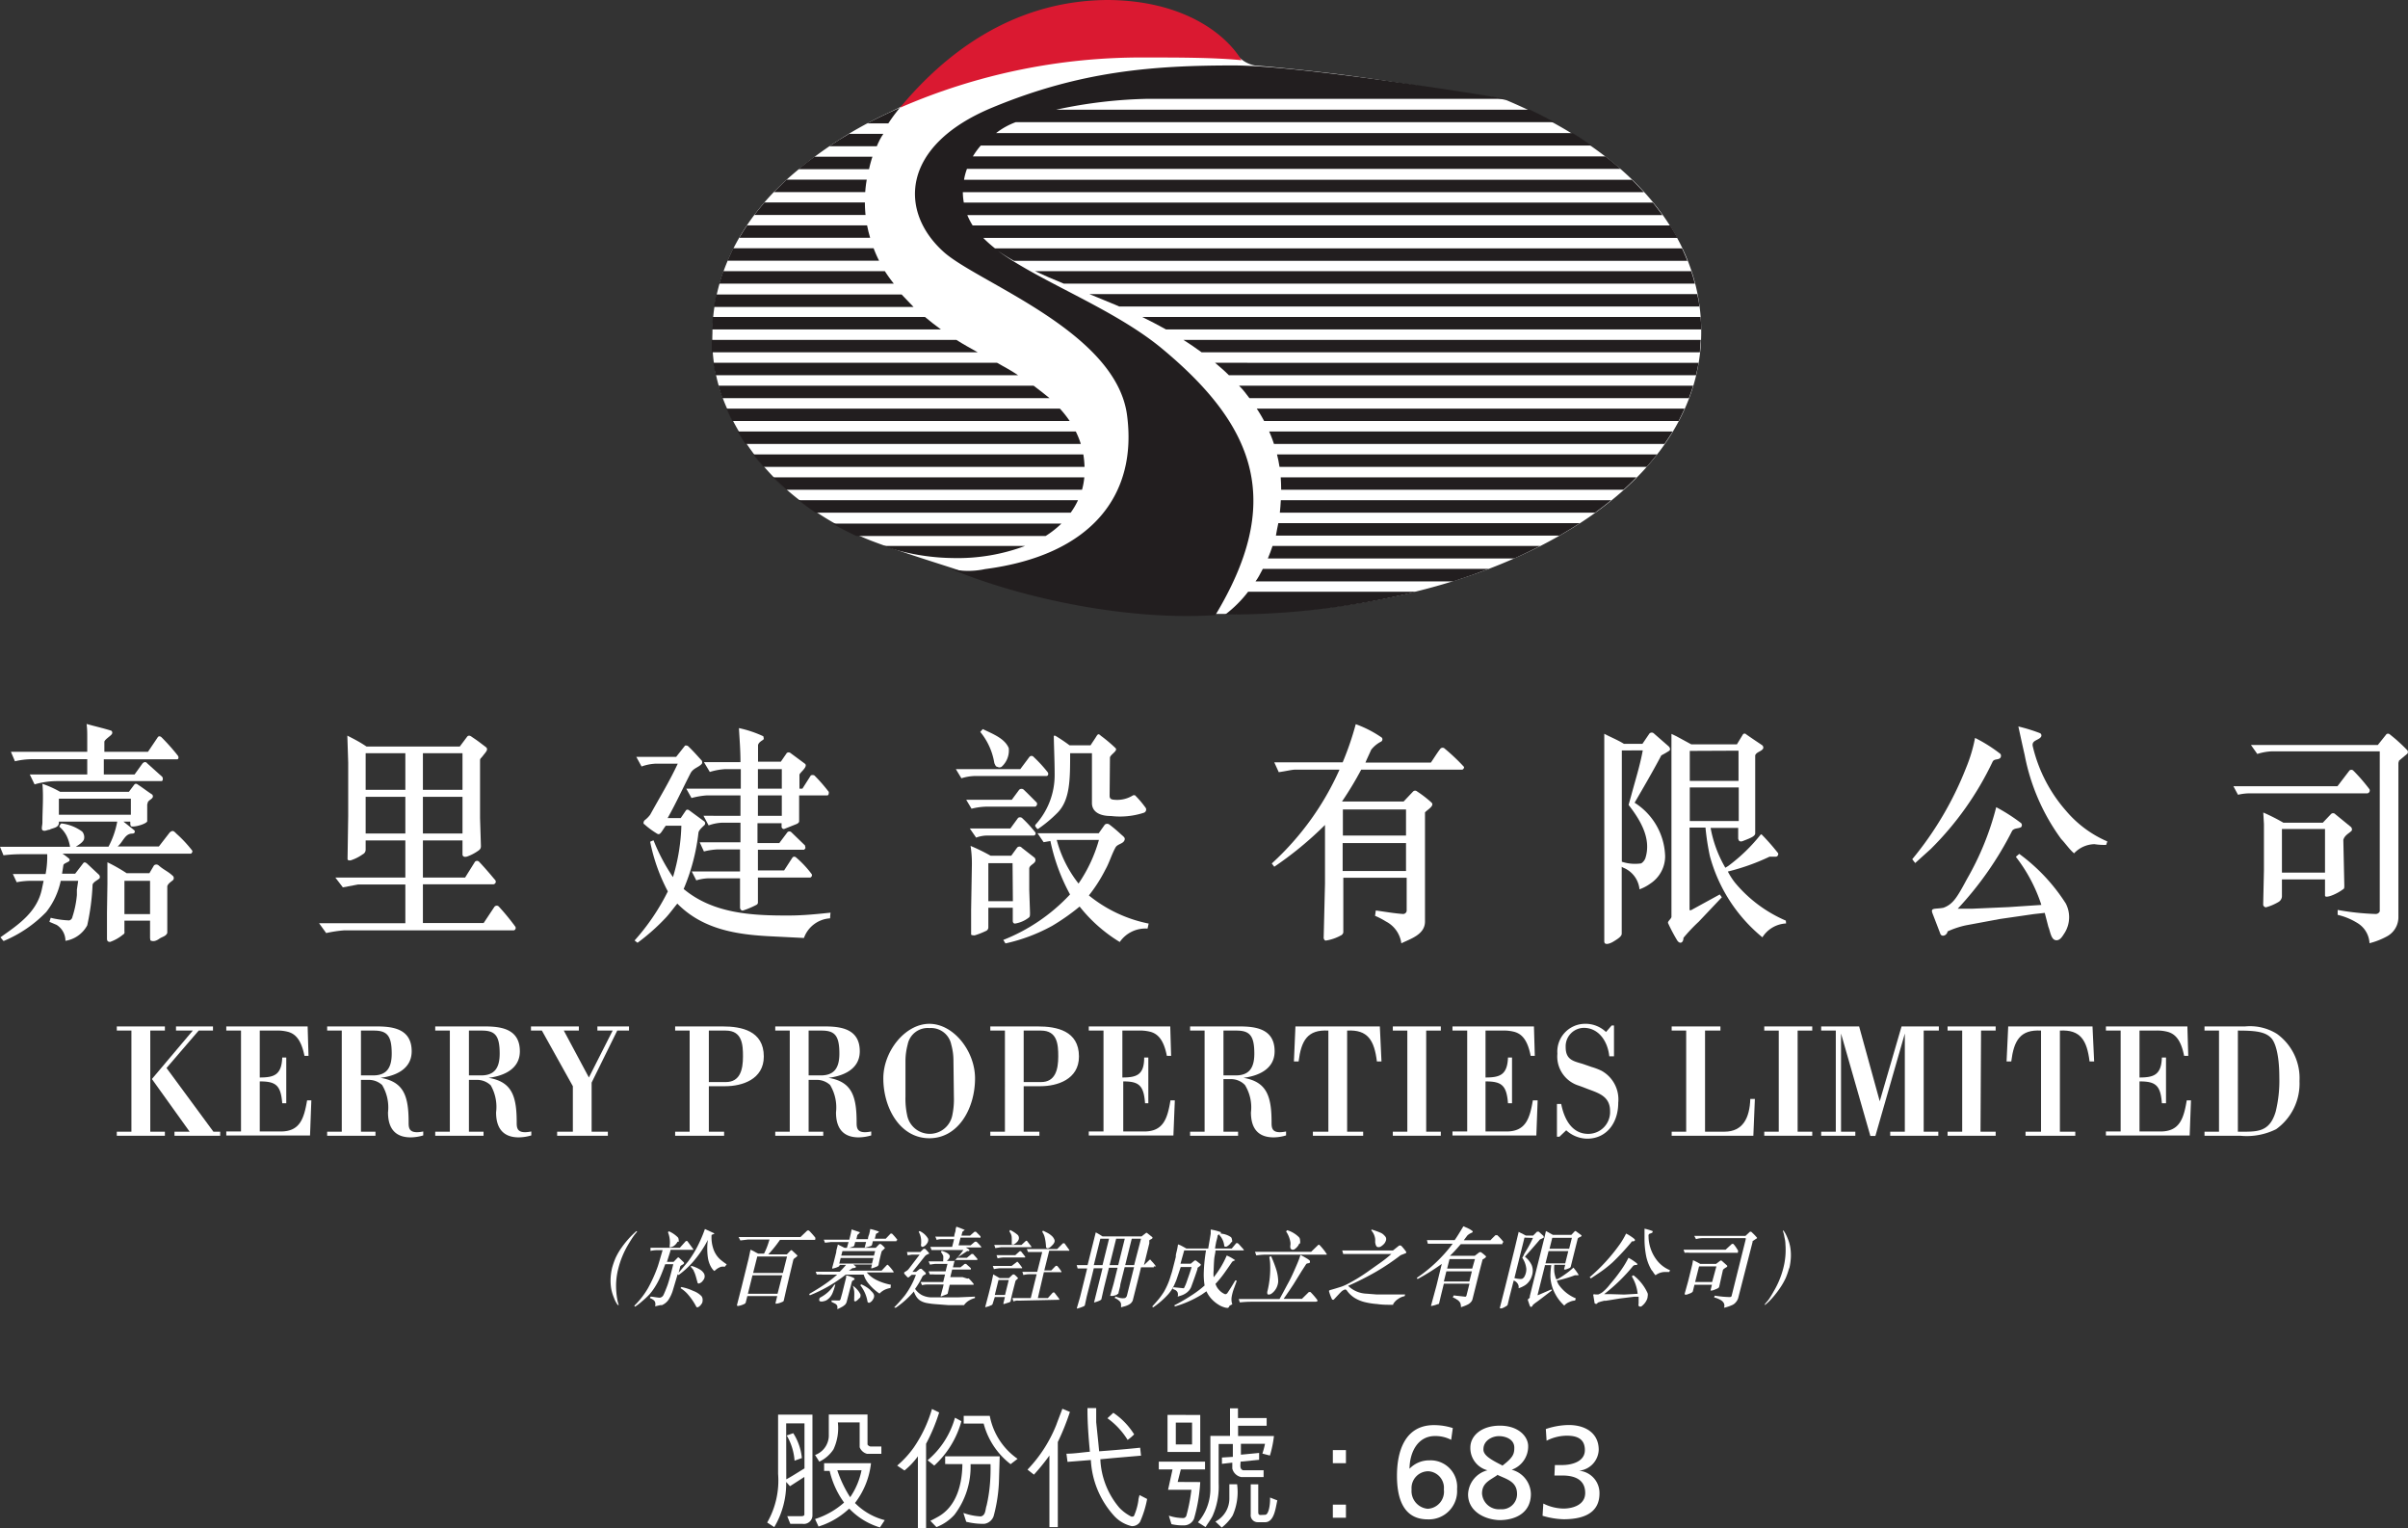 <svg xmlns="http://www.w3.org/2000/svg" viewBox="0 0 220.81 140.1"><rect x="0" y="0" width="220.81" height="140.1" fill="#333333" stroke="none"/><defs><style>.cls-1{fill:#fff;}.cls-2{fill:#da1931;}.cls-3{fill:#221e1f;}</style></defs><g id="圖層_2" data-name="圖層 2"><g id="Layer_1" data-name="Layer 1"><path class="cls-1" d="M13.78,103.75h1.34v.37H10.71v-.37h1.34V94.48H10.71V94.1h4.41v.38H13.78Zm2.22.37v-.37h1.39l-3.46-4.83,3.75-4.44H16.14V94.1h3.39v.38H18.22l-2.95,3.43,4.3,5.84h.62v.37Z"/><path class="cls-1" d="M23.82,94.48v4.3c1.3,0,2-.22,2.06-1.83h.37v4.19h-.37c-.13-1.67-.6-2-2.06-2v4.59h1.92c1.76,0,2.13-1.16,2.42-2.85h.39l-.12,3.22H20.75v-.37H22.1V94.48H20.75V94.1h7.46l.08,2.7h-.37c-.29-1.44-.8-2-1.49-2.2a3.86,3.86,0,0,0-1.17-.12Z"/><path class="cls-1" d="M33.1,103.75h1.33v.37H30v-.37h1.34V94.48H30V94.1h4.53c1.47,0,3.22.2,3.22,2.28,0,1.7-1.6,2.28-2.86,2.43v0c2.11.36,2.58,1.62,2.58,4.07,0,.52,0,1.12,1.34.85v.36a4.12,4.12,0,0,1-1.15.18c-1.36,0-2.08-.76-2.08-2.29a4,4,0,0,0-.54-2.51A1.8,1.8,0,0,0,33.84,99H33.1Zm0-5.16h1.11c1.21,0,1.71-.65,1.71-2,0-1.68-.45-2.11-1.65-2.11H33.1Z"/><path class="cls-1" d="M43,103.75h1.34v.37H39.91v-.37h1.34V94.48H39.91V94.1h4.53c1.47,0,3.23.2,3.23,2.28,0,1.7-1.61,2.28-2.87,2.43v0c2.11.36,2.58,1.62,2.58,4.07,0,.52,0,1.12,1.34.85v.36a4.12,4.12,0,0,1-1.15.18c-1.36,0-2.08-.76-2.08-2.29A4,4,0,0,0,45,99.5,1.8,1.8,0,0,0,43.72,99H43Zm0-5.16h1.11c1.21,0,1.71-.65,1.71-2,0-1.68-.44-2.11-1.64-2.11H43Z"/><path class="cls-1" d="M51.09,104.12v-.37h1.44V99.58l-2.84-5.1h-1V94.1h4.39v.38H51.7L54,98.78l2.18-4.3H54.78V94.1h2.9v.38H56.6l-2.35,4.77v4.5h1.49v.37Z"/><path class="cls-1" d="M61.91,94.1h4.36c1.71,0,3.77.39,3.77,2.76,0,2.1-2,2.72-3.53,2.72H65v4.17H66.4v.37H61.91v-.37h1.33V94.48H61.91Zm4.64,5.1c1.31,0,1.58-1.12,1.58-2.35,0-1.08-.07-2.37-1.58-2.37H65V99.2Z"/><path class="cls-1" d="M74.15,103.75h1.34v.37h-4.4v-.37h1.33V94.48H71.09V94.1h4.52c1.47,0,3.23.2,3.23,2.28,0,1.7-1.61,2.28-2.87,2.43v0c2.11.36,2.58,1.62,2.58,4.07,0,.52,0,1.12,1.34.85v.36a4.12,4.12,0,0,1-1.15.18c-1.36,0-2.08-.76-2.08-2.29a4,4,0,0,0-.54-2.51A1.78,1.78,0,0,0,74.89,99h-.74Zm0-5.16h1.11c1.21,0,1.71-.65,1.71-2,0-1.68-.44-2.11-1.64-2.11H74.15Z"/><path class="cls-1" d="M81,98.86c0-2.48,2-5,4.22-5s4.19,2.5,4.19,5c0,2.74-1.52,5.49-4.19,5.49S81,101.6,81,98.86Zm6.43-1.59a5.44,5.44,0,0,0-.2-1.5,1.89,1.89,0,0,0-2-1.52,1.87,1.87,0,0,0-2,1.52,5.85,5.85,0,0,0-.2,1.5v3.27a7.1,7.1,0,0,0,.15,1.68,2.11,2.11,0,0,0,4.15,0,7.11,7.11,0,0,0,.14-1.68Z"/><path class="cls-1" d="M90.81,94.1h4.36c1.72,0,3.77.39,3.77,2.76,0,2.1-2,2.72-3.53,2.72H93.87v4.17h1.44v.37h-4.5v-.37h1.34V94.48H90.81Zm4.65,5.1c1.3,0,1.58-1.12,1.58-2.35,0-1.08-.07-2.37-1.58-2.37H93.87V99.2Z"/><path class="cls-1" d="M102.92,94.48v4.3c1.29,0,2-.22,2-1.83h.38v4.19H105c-.12-1.67-.59-2-2-2v4.59h1.92c1.75,0,2.13-1.16,2.41-2.85h.4l-.13,3.22H99.84v-.37h1.35V94.48H99.84V94.1h7.47l.08,2.7H107c-.28-1.44-.8-2-1.48-2.2a3.9,3.9,0,0,0-1.18-.12Z"/><path class="cls-1" d="M112.19,103.75h1.34v.37h-4.4v-.37h1.33V94.48h-1.33V94.1h4.52c1.47,0,3.23.2,3.23,2.28,0,1.7-1.61,2.28-2.86,2.43v0c2.1.36,2.58,1.62,2.58,4.07,0,.52,0,1.12,1.33.85v.36a4,4,0,0,1-1.14.18c-1.37,0-2.08-.76-2.08-2.29a3.9,3.9,0,0,0-.55-2.51,1.78,1.78,0,0,0-1.22-.54h-.75Zm0-5.16h1.11c1.22,0,1.72-.65,1.72-2,0-1.68-.45-2.11-1.65-2.11h-1.18Z"/><path class="cls-1" d="M120.39,104.12v-.37h1.42V94.48c-1.91-.11-2.49.91-2.73,2.83h-.43l.14-3.21h7.74l.15,3.21h-.42c-.24-1.92-.82-2.94-2.73-2.83v9.27H125v.37Z"/><path class="cls-1" d="M130.78,103.75h1.34v.37h-4.4v-.37h1.33V94.48h-1.33V94.1h4.4v.38h-1.34Z"/><path class="cls-1" d="M136.22,94.48v4.3c1.3,0,2-.22,2.06-1.83h.37v4.19h-.37c-.13-1.67-.6-2-2.06-2v4.59h1.92c1.76,0,2.13-1.16,2.42-2.85H141l-.12,3.22h-7.69v-.37h1.35V94.48h-1.35V94.1h7.47l.08,2.7h-.38c-.28-1.44-.79-2-1.48-2.2a3.9,3.9,0,0,0-1.18-.12Z"/><path class="cls-1" d="M143,104.21h-.23v-3h.39c.28,1.42,1,2.74,2.48,2.74a2,2,0,0,0,2-2.1c0-1.39-1.13-1.66-2.14-2.05q-.4-.16-.81-.3a2.79,2.79,0,0,1-1.88-2.9,2.55,2.55,0,0,1,2.46-2.74,2.73,2.73,0,0,1,2,.75l.52-.6H148v2.83h-.43c-.15-1.42-1-2.61-2.34-2.61A1.69,1.69,0,0,0,143.57,96c0,1.16.71,1.28,1.55,1.53l.84.29a5.77,5.77,0,0,1,.89.34,3,3,0,0,1,1.54,2.94c0,1.89-1.11,3.29-2.85,3.29a2.9,2.9,0,0,1-1.92-.77Z"/><path class="cls-1" d="M153.29,104.12v-.37h1.33V94.48h-1.33V94.1h4.47v.38h-1.41v9.27h1.77c1.72,0,2.32-1.28,2.38-3h.42l-.14,3.37Z"/><path class="cls-1" d="M164.84,103.75h1.34v.37h-4.4v-.37h1.33V94.48h-1.33V94.1h4.4v.38h-1.34Z"/><path class="cls-1" d="M176.4,103.75h1.34v.37h-4.41v-.37h1.34v-9h0l-2.7,9.39h-.46l-2.69-9.39h0v9h1.31v.37H167v-.37h1.34V94.48H167V94.1h3.48l1.89,6.86,2-6.86h3.42v.38H176.4Z"/><path class="cls-1" d="M181.61,103.75H183v.37h-4.41v-.37h1.34V94.48h-1.34V94.1H183v.38h-1.34Z"/><path class="cls-1" d="M185.74,104.12v-.37h1.42V94.48c-1.91-.11-2.49.91-2.73,2.83H184l.15-3.21h7.73l.15,3.21h-.42c-.24-1.92-.82-2.94-2.72-2.83v9.27h1.41v.37Z"/><path class="cls-1" d="M196.19,94.48v4.3c1.29,0,2-.22,2.05-1.83h.38v4.19h-.38c-.12-1.67-.59-2-2.05-2v4.59h1.92c1.75,0,2.13-1.16,2.41-2.85h.39l-.12,3.22h-7.68v-.37h1.35V94.48h-1.35V94.1h7.47l.08,2.7h-.38c-.28-1.44-.8-2-1.49-2.2a3.79,3.79,0,0,0-1.17-.12Z"/><path class="cls-1" d="M202.15,94.1h3.72a4.67,4.67,0,0,1,2.92.68,5,5,0,0,1,2.07,4.33,5.14,5.14,0,0,1-2.14,4.41,6.05,6.05,0,0,1-3.31.6h-3.26v-.37h1.33V94.48h-1.33Zm3.06,9.65c1.71,0,2.89.12,3.47-1.85a11.89,11.89,0,0,0,.33-3.16c0-1.92-.33-3.14-.74-3.57-.55-.6-1.51-.69-3.06-.69Z"/><path class="cls-1" d="M6.35,78.73a.18.18,0,0,1,0,.21c-.18.15-.53.22-.54.39l-.12.77h1.2l.77-1c.12-.09.23,0,.31.06l1.07,1a.3.3,0,0,1,.09.36c-.21.2-.5.28-.64.56A21.15,21.15,0,0,1,8,84.83a2.75,2.75,0,0,1-2,1.42,1.72,1.72,0,0,0-.81-1.46l-.66-.28.12-.37a8.39,8.39,0,0,0,1.7.24.4.4,0,0,0,.29-.32,9.11,9.11,0,0,0,.41-2l0-.5.12-.81H5.57a6.89,6.89,0,0,1-1.33,2.86A11.62,11.62,0,0,1,.33,86.27c-.1-.1-.21-.25-.29-.34,1.57-1.12,3.38-2.28,3.81-4.47L4,80.75H2.79a7.16,7.16,0,0,0-1.26.13l-.35-.75,3,0a8.5,8.5,0,0,0,.15-1.82H2a13.93,13.93,0,0,0-1.68.1L0,77.63H6.42a3.49,3.49,0,0,0-.31-1,2.7,2.7,0,0,0-.67-.84.54.54,0,0,1,.19-.3,4,4,0,0,1,1.91.75.8.8,0,0,1,.16.71c-.1.28-.5.52-.75.67l3,0a7.85,7.85,0,0,0,.8-2.3H5.4c.06.6-.56.56-.87.75-.2,0-.37.15-.58.07s-.06-.45-.06-.73c0-1.19.11-2.33,0-3.55a9,9,0,0,1,1.62.73h6.31l.48-.64c.12-.16.26-.09.37,0,.39.25.81.58,1.3.9.21.36-.29.43-.41.69l-.06.21v.71l0,.82c0,.19-.93.53-1.43.49-.17-.06-.1-.32-.13-.45h-.62l1,.8c.08.1.06.3-.19.3-.68,0-.83.75-1.34,1.18l3.78,0,1-1.29c.27-.21.35-.15.62.13A11.33,11.33,0,0,1,17.64,78a.26.26,0,0,1-.13.26H5.73A6.31,6.31,0,0,1,6.35,78.73Zm8.53-7.51c.09.15.06.39-.08.39H5.36a7.34,7.34,0,0,0-2.19.3L2.73,71H8v-1.4H3a7.1,7.1,0,0,0-1.63.19L1,68.92H8V67.57c0-.39,0-.75-.06-1.2.74.21,1.59.4,2.27.62a.23.23,0,0,1,.05.3c-.09.17-.65.49-.69.71v.92h4l.87-1.29c.1-.19.27-.15.41,0a19,19,0,0,1,1.47,1.66c.08.13.06.32-.08.32H9.52V71h2.82l.72-1c.12-.13.29-.22.46,0Zm-2.88,2H5.4v1.47H12ZM9.85,81.05l0-2a15.55,15.55,0,0,1,1.76,1h2.09l.42-.71a.32.32,0,0,1,.43,0c.52.45.87.54,1.34,1a.31.31,0,0,1,0,.32c-.2.19-.45.3-.55.58l0,2.39,0,1.89c-.11.32-.48.36-.73.54s-.55.3-.82.15L13.76,86v-1.6H11.41v1a.23.23,0,0,1-.13.28,3.86,3.86,0,0,1-1.18.67c-.19,0-.29-.07-.29-.3l0-2.39Zm3.91-.3-2.35,0V83.8h2.35Z"/><path class="cls-1" d="M45.34,83.13a.27.27,0,0,1,.42,0,21.39,21.39,0,0,1,1.47,1.79.23.23,0,0,1-.1.37H31.58a11.66,11.66,0,0,0-1.67.25l-.65-.9h7.91V81.09H32.82l-1.38.26-.69-.9h6.42v-3.4H33.53v.86a.47.47,0,0,1-.27.41,4,4,0,0,1-1.12.56c-.16,0-.27,0-.27-.15l.06-3.94V69.93l-.08-2.49c.7.36,1.1.56,1.76,1h8.55l.66-.88c.1-.15.27-.15.45,0,.58.38.75.53,1.27.92.29.22,0,.47-.25.8s-.27.23-.27.49V75l.08,2.56c0,.25-.1.34-.33.49a4,4,0,0,1-.87.45c-.33.13-.49,0-.49-.17V77.05H38.78v3.4h3.87l.9-1.44a.26.26,0,0,1,.39,0c.58.62.85.94,1.49,1.7a.24.24,0,0,1-.21.36H38.78v3.55h5.57ZM37.17,69.05H33.53v3.36h3.64Zm0,4H33.53v3.36h3.64Zm5.24-4H38.78v3.36h3.63Zm0,4H38.78v3.36h3.63Z"/><path class="cls-1" d="M76.12,84.19a2.72,2.72,0,0,0-2.4,1.8l-3-.15c-3.13-.15-6.27-.62-8.61-3-.31.37-.65.84-1,1.23a18.83,18.83,0,0,1-2.65,2.36l-.27-.21a20.17,20.17,0,0,0,3.05-4.5,16.65,16.65,0,0,1-1.62-4.55,1.81,1.81,0,0,1,.31-.13,17.27,17.27,0,0,0,1.78,3.37,17.85,17.85,0,0,0,.77-4.71H61.05c-.39.52-.51.91-.79.73a7.61,7.61,0,0,1-1.19-.88c-.09,0-.09-.26.08-.38a2.56,2.56,0,0,0,.47-.48c.94-1.7,1.78-3.07,2.53-4.68l-2,0a4.35,4.35,0,0,0-1.32.26l-.48-.88H62l.79-1c0-.06.19-.06.29,0,.48.45.83.86,1.28,1.35a.36.36,0,0,1,0,.28c-.31.35-.8.39-1.05.89C62.52,72.45,62,73.61,61.22,75l1.2,0,.47-.69c.07-.11.21-.11.34,0l1.36,1a.24.24,0,0,1,0,.34c-.22.2-.51.48-.54.67a18.48,18.48,0,0,1-1.36,5.18c2.69,2.24,6.19,2.45,9.7,2.43,1.27,0,2.53-.13,3.77-.26A4.71,4.71,0,0,0,76.12,84.19Zm-.25-11.27H73.28v2.37c0,.1-.09.19-.25.26L71.9,76a.22.22,0,0,1-.23-.25v-.28H69.46v1.82h2l.75-1a.26.26,0,0,1,.35,0l1.26,1.22c0,.09.08.24,0,.3l-.08.09-4.24,0V79.8h2.4l.78-1.2a.23.23,0,0,1,.31,0,9.28,9.28,0,0,1,1.45,1.55.23.23,0,0,1-.14.3h-4.8c0,1.13,0,1.5,0,2.25a.25.25,0,0,1-.11.24,8.08,8.08,0,0,1-1.28.54c-.14,0-.23-.11-.25-.26,0-.43,0-.71,0-1v-1.7l-2.83,0a4.09,4.09,0,0,0-1.18.19l-.42-.82,4.43,0V77.87l-2,0a6,6,0,0,0-1.31.19l-.39-.84H67.9V75.42H66.27a4.14,4.14,0,0,0-1.29.25l-.47-.88H67.9V72.92H64.8a7.38,7.38,0,0,0-1.39.24l-.48-.86h5V70.51H66.52a5.85,5.85,0,0,0-1.43.26l-.54-.9,3.35,0c0-1.12-.08-2-.14-3.12A10.43,10.43,0,0,1,70,67.5c0,.09.08.22,0,.3s-.45.24-.49.52v1.51l2.09,0,.55-.8a.28.28,0,0,1,.33,0l1.35,1c.27.28-.52.82-.52,1V72.3h.27l.77-1.21a.38.38,0,0,1,.33,0A15.07,15.07,0,0,1,76,72.6C76,72.73,76,72.9,75.87,72.92Zm-4.18-2.41H69.5V72.3h2.19Zm0,2.41H69.5v1.87h2.19Z"/><path class="cls-1" d="M94.39,69.4a.25.25,0,0,1,.4,0,12.51,12.51,0,0,1,1.3,1.42c.08.17,0,.32-.13.32H89.44a4.51,4.51,0,0,0-1.28.21l-.51-.84h5.91Zm-.93,3a.31.31,0,0,1,.42,0c.43.41.66.65,1.19,1.18a.27.27,0,0,1-.14.37H90.48a6.19,6.19,0,0,0-1.39.19l-.49-.82h4.18Zm-.1,2.58a.32.32,0,0,1,.35,0,11.64,11.64,0,0,1,1.22,1.32.19.19,0,0,1-.14.3H90.58a2.94,2.94,0,0,0-1.07.19l-.58-.84h3.72Zm-4.24,4.32A10.5,10.5,0,0,0,89,77.55a17.35,17.35,0,0,1,1.84.9h1.89l.53-.73a.28.28,0,0,1,.44,0l1.18.92c.31.52-.5.58-.5,1v1.93l.07,2.09c0,.24,0,.34-.07.43a2.78,2.78,0,0,1-1.3.58c-.13,0-.19-.08-.21-.21V83.22H90.63V85a.36.36,0,0,1-.25.36,7,7,0,0,1-1,.39c-.1,0-.33,0-.33-.09l0-2.23Zm1-12.46c.85.42,2,.83,2.38,1.74a2,2,0,0,1-.66,1.72.37.37,0,0,1-.38,0c-.16,0-.22-.22-.28-.34a6,6,0,0,0-1.29-2.86Zm2.73,12.29H90.63v3.49h2.25Zm12.38,6a2.86,2.86,0,0,0-2.55,1.23A13.91,13.91,0,0,1,99,83.11a20,20,0,0,1-2.52,1.77,16,16,0,0,1-4.28,1.61L92,86.17A16.8,16.8,0,0,0,98.12,82a17.65,17.65,0,0,1-1.8-4.9l-.62.11-.56-.82h5.61l.56-.79a.34.34,0,0,1,.43,0,13.09,13.09,0,0,1,1,.84c.29.27.5.36.35.64s-.59.3-.78.58c-.37.65-.58,1.42-.95,2.07a13.9,13.9,0,0,1-1.51,2.36,12.59,12.59,0,0,0,5.48,2.58Zm-3.48-12.19c0,.26.11.32.27.36a2.75,2.75,0,0,0,1.9-.4l.15,0a9.06,9.06,0,0,1,1,1.18.31.31,0,0,1-.18.43,7.06,7.06,0,0,1-3,.3c-1.27,0-1.76-.54-1.76-1.18V69.05l-2,0c0,2.41,0,4.28-1.16,5.46A12,12,0,0,1,95.18,76c-.11,0-.17-.17-.25-.24l0-.13A6.76,6.76,0,0,0,96.71,71c0-1.2-.06-2.36-.08-3.55l.14,0a15.77,15.77,0,0,1,1.31.88H100c.19-.3.39-.58.56-.86s.27-.11.41,0a13.54,13.54,0,0,1,1.33,1.12c.23.25-.52.6-.52.88ZM96.9,77a11,11,0,0,0,2,4,13.49,13.49,0,0,0,1.87-4Z"/><path class="cls-1" d="M134.09,70.56h-9.27a31.84,31.84,0,0,1-1.76,2.92l5.65,0,.87-.92a.27.27,0,0,1,.37,0,10.37,10.37,0,0,1,1.3,1c.35.3-.37.67-.58.92l0,.18,0,3.26,0,6.56c0,1.21-1.35,1.59-2.17,2a2.64,2.64,0,0,0-1.41-2,7.12,7.12,0,0,0-1-.52l.07-.49c.81.11,1.65.26,2.48.32a.33.33,0,0,0,.35-.28V80.47h-5.81v3.25l0,1.76a.39.39,0,0,1-.23.28,4.16,4.16,0,0,1-1.39.47c-.1,0-.2-.19-.18-.28l.12-4.94V75.63a32.12,32.12,0,0,1-4.65,3.83l-.23-.3a25.9,25.9,0,0,0,6.21-8.6h-4.06c-.33,0-.79.13-1.51.23l-.41-.9,6.27,0a27.22,27.22,0,0,0,1.2-3.5,10.34,10.34,0,0,1,2.4,1.24.25.25,0,0,1-.06.35,2.72,2.72,0,0,0-.92.75l-.43.94-.1.24,6,0c.31-.45.54-.84.87-1.27a.28.28,0,0,1,.41,0,18.19,18.19,0,0,1,1.76,1.67A.25.25,0,0,1,134.09,70.56Zm-5.16,6.73h-5.81v2.56h5.81Zm0-3.08h-5.79V76.6l5.79,0Z"/><path class="cls-1" d="M153,68.41c.1.08.21.28.08.41a8.26,8.26,0,0,1-.74.43c-.77,1.46-1.6,2.88-2.45,4.34a6,6,0,0,1,2.8,4.92A3,3,0,0,1,151.34,81a4,4,0,0,1-1,.53,2.39,2.39,0,0,0-1.53-2l-.1-.07v.59l0,3.54,0,2c0,.24-.29.45-.83.77-.23.13-.77.35-.77-.06l0-5.29V71.65l0-4.38c.6.32,1.22.56,1.8.92h1.7l.64-.94a.29.29,0,0,1,.42,0Zm-4.28.39V79a3.83,3.83,0,0,0,1.78.15,1,1,0,0,0,.37-.45c.6-1.83-.48-3.55-1.53-4.91l.2-.71c.46-1.72.83-2.83,1.1-4.29Zm15.06,15.86a2.72,2.72,0,0,0-2.17,1.27,14.49,14.49,0,0,1-4.82-7.46,22.66,22.66,0,0,1-.4-2.6h-1.46v7.57l.14,0L157.7,82l.19.26-2.12,2.24a15.56,15.56,0,0,0-1.4,1.48c0,.47-.35.62-.6.19a16.18,16.18,0,0,1-.81-1.54c-.06-.16.25-.35.31-.56l0-.35v-15l0-1.44.44.21,1.38.75h4.18l.56-.92a.19.19,0,0,1,.29,0c.54.38,1.16.79,1.47,1a.27.27,0,0,1,.08.32c-.2.28-.58.28-.72.6v7.16c0,.24-.37.41-1,.65-.15.06-.36.17-.5,0l-.06-.15,0-1-2.53,0a11.22,11.22,0,0,0,1.35,3.65l.25-.15a15.71,15.71,0,0,0,3-2.9l.08,0a20.2,20.2,0,0,1,1.51,1.72.25.25,0,0,1-.18.32h-.61a19.86,19.86,0,0,1-3.82,1.36,6.61,6.61,0,0,0,.64,1,12.43,12.43,0,0,0,4.68,3.5Zm-8.83-15.82v2.75h4.47V68.82Zm0,3.35v3.08h4.49V72.19Z"/><path class="cls-1" d="M175.35,78.77a30.69,30.69,0,0,0,4.93-8.36,14,14,0,0,0,.83-2.76,13.78,13.78,0,0,1,2.33,1.47.34.34,0,0,1,0,.34c-.18.24-.57.07-.72.37a28.41,28.41,0,0,1-5.67,8l-1.43,1.29Zm8.84,4.39,3-.2a14.46,14.46,0,0,0-2.34-4.41l.31-.27a16.87,16.87,0,0,1,4.27,4.55,2.73,2.73,0,0,1-.09,2.67c-.2.3-.43.77-.85.69s-.49-.82-.66-1.23l-.33-1.27-1,.11-3.11.45-3.12.58a8.09,8.09,0,0,0-1.68.56c-.06.39-.58.56-.68.17l-.7-1.82c-.21-.56.22-.37,1-.52.87-.32,1.24-.92,2.15-2.62A26.08,26.08,0,0,0,183.05,74a16.5,16.5,0,0,1,2.28,1.46.27.27,0,0,1,0,.37c-.25.15-.58.06-.81.32a30.85,30.85,0,0,1-5,7.16l1.27,0Zm8.94-5.7c-.33,0-.62,0-1.07-.07a2.64,2.64,0,0,0-1.87.84c-.43-.36-.8-.92-1.18-1.31a19.09,19.09,0,0,1-3.35-7.7c-.21-.92-.35-1.57-.58-2.62a15.58,15.58,0,0,1,2,.62.24.24,0,0,1,.08.33c-.23.34-.91.3-.75.9a13.7,13.7,0,0,0,3.05,5.89,10.29,10.29,0,0,0,3.78,2.8Z"/><path class="cls-1" d="M217.1,72.73H206.35a4.9,4.9,0,0,0-1.13.13l-.42-.78h9.54l1.1-1.44a.26.26,0,0,1,.35,0,16.48,16.48,0,0,1,1.49,1.72A.27.27,0,0,1,217.1,72.73Zm2.89-3-.06.21,0,14.08a2,2,0,0,1-1.1,1.85,6.74,6.74,0,0,1-1.55.6,2.29,2.29,0,0,0-1.14-1.87,6,6,0,0,0-1.78-.73l0-.45a23.6,23.6,0,0,0,3.47.37.4.4,0,0,0,.39-.24V68.88h-9.89a5.14,5.14,0,0,0-1.34.24l-.58-.82h11.63l.8-1a.26.26,0,0,1,.27,0,16.18,16.18,0,0,1,1.66,1.5.34.34,0,0,1,0,.28ZM214.88,77l.09,4.16c0,.26,0,.31-.15.39-.5.39-1.59.86-1.62.56V80.62h-3.95v1.57a.64.64,0,0,1-.35.52,4.64,4.64,0,0,1-1.12.47.29.29,0,0,1-.25-.22l.07-3.18V75.57l-.06-1.08a17.61,17.61,0,0,1,1.84.93H213l.74-.78a.27.27,0,0,1,.4,0l1.42,1.16a.31.31,0,0,1,.09.35C215.4,76.41,215,76.56,214.88,77ZM213.2,76h-3.95v4h3.95Z"/><path class="cls-1" d="M156,30.43c0,7.66-5,14.21-13.3,18.85-7.92,4.43-18.54,7.06-31.34,7a80.22,80.22,0,0,1-24.06-4.21c-2.6-.83-5.33-1.7-7.47-2.52a26,26,0,0,1-5.23-2.78,21.93,21.93,0,0,1-7.94-9.34,15.34,15.34,0,0,1-1.33-6.9c0-5.26,2.66-10.48,7.2-14.41a37.89,37.89,0,0,1,8.8-5.71l1.16-.56c.23-.1.47-.31.7-.41,7.71-3.43,17.14-5.33,27.67-5.33l1.83,0s.33.36.81,1a2.74,2.74,0,0,0,1.61.9c1.73.13,6,.57,8.51.91,5.47.73,11.87,1.87,11.87,1.87a12.6,12.6,0,0,1,2.66.4C149.33,13.91,156,21.34,156,30.43Z"/><path class="cls-2" d="M113.85,5.52C112.32,3,108.4.07,101.68,0,94.4,0,87.89,3.41,82.52,9.88A55.4,55.4,0,0,1,105,5.27c3,0,6.36,0,8.85.25"/><path class="cls-3" d="M117.33,42.8H151c.33-.38.65-.76.95-1.14H117.1C117.19,42,117.27,42.41,117.33,42.8Z"/><path class="cls-3" d="M117.48,44.77v.13h31.39c.41-.37.81-.76,1.19-1.14H117.44C117.46,44.09,117.48,44.43,117.48,44.77Z"/><path class="cls-3" d="M116.82,40.7h35.81q.39-.57.75-1.14h-37A11.19,11.19,0,0,1,116.82,40.7Z"/><path class="cls-3" d="M112.35,56.34a72.28,72.28,0,0,0,17.49-2.09H114.45A11.08,11.08,0,0,1,112.35,56.34Z"/><path class="cls-3" d="M117.36,47h28.9c.51-.37,1-.75,1.48-1.14H117.45Q117.42,46.45,117.36,47Z"/><path class="cls-3" d="M117,49.1h26c.64-.37,1.27-.75,1.87-1.14H117.22C117.14,48.35,117.06,48.73,117,49.1Z"/><path class="cls-3" d="M115.92,38.6h38c.2-.38.38-.76.55-1.14H115.24A13.18,13.18,0,0,1,115.92,38.6Z"/><path class="cls-3" d="M114.57,36.5h40.3q.21-.57.39-1.14H113.62C114,35.73,114.27,36.11,114.57,36.5Z"/><path class="cls-3" d="M110.19,32.3h45.69c0-.38.06-.76.08-1.14H108.52C109.1,31.53,109.66,31.91,110.19,32.3Z"/><path class="cls-3" d="M106.92,30.2H156q0-.57-.06-1.14H104.74C105.49,29.43,106.22,29.81,106.92,30.2Z"/><path class="cls-3" d="M102.27,27.94l.37.16h53.18c0-.38-.11-.76-.19-1.14H99.89Z"/><path class="cls-3" d="M97.54,26h57.88c-.1-.38-.21-.76-.34-1.14H94.91C95.73,25.24,96.6,25.62,97.54,26Z"/><path class="cls-3" d="M112.69,34.4h42.83q.14-.57.24-1.14H111.42C111.86,33.63,112.29,34,112.69,34.4Z"/><path class="cls-3" d="M115.13,53.3h18.13c1.12-.36,2.2-.74,3.26-1.15H115.8C115.58,52.57,115.36,53,115.13,53.3Z"/><path class="cls-3" d="M116.26,51.2h22.59c.81-.37,1.61-.75,2.38-1.15H116.69C116.56,50.46,116.41,50.83,116.26,51.2Z"/><path class="cls-3" d="M97.19,37.46H66.62c.16.39.34.76.53,1.14H98.09A9.36,9.36,0,0,0,97.19,37.46Z"/><path class="cls-3" d="M87.7,31.16H65.27c0,.39,0,.76,0,1.14H89.66C89,31.93,88.31,31.55,87.7,31.16Z"/><path class="cls-3" d="M79.31,18.56H70.1c-.32.38-.63.76-.93,1.15h10.2A11.22,11.22,0,0,1,79.31,18.56Z"/><path class="cls-3" d="M94.78,35.36H65.88c.1.38.23.77.36,1.14h30C95.77,36.12,95.3,35.74,94.78,35.36Z"/><path class="cls-3" d="M94,50.05H81a20.35,20.35,0,0,0,6.41,1.11A17.68,17.68,0,0,0,94,50.05Z"/><path class="cls-3" d="M84.82,29.06H65.36c0,.38-.07.76-.08,1.14h21Q85.51,29.64,84.82,29.06Z"/><path class="cls-3" d="M81.14,24.86H66.33c-.14.38-.26.76-.37,1.14h16A13.42,13.42,0,0,1,81.14,24.86Z"/><path class="cls-3" d="M80.11,22.76H67.24c-.19.38-.36.76-.53,1.14h13.9A11.29,11.29,0,0,1,80.11,22.76Z"/><path class="cls-3" d="M79.48,16.47H72.13c-.4.37-.78.75-1.16,1.14h8.37A10.44,10.44,0,0,1,79.48,16.47Z"/><path class="cls-3" d="M80,14.37H74.68c-.5.37-1,.75-1.45,1.14h6.46A10.68,10.68,0,0,1,80,14.37Z"/><path class="cls-3" d="M81,12.27H77.86c-.62.36-1.23.74-1.82,1.14H80.4C80.57,13,80.75,12.64,81,12.27Z"/><path class="cls-3" d="M82.68,27h-17c-.08.38-.16.76-.22,1.14H83.77C83.38,27.72,83,27.35,82.68,27Z"/><path class="cls-3" d="M91.43,33.26h-26c0,.38.13.76.21,1.14H93.36C92.77,34,92.12,33.64,91.43,33.26Z"/><path class="cls-3" d="M79.51,20.66h-11c-.26.38-.49.76-.72,1.14h12Q79.62,21.23,79.51,20.66Z"/><path class="cls-3" d="M98.85,45.86H73.23q.76.6,1.56,1.14H98.18A6.66,6.66,0,0,0,98.85,45.86Z"/><path class="cls-3" d="M99.43,43.76H70.9c.38.39.78.77,1.19,1.14H99.22A6.52,6.52,0,0,0,99.43,43.76Z"/><path class="cls-3" d="M82.52,9.88c-1,.44-2,.92-3,1.43h1.94A14.67,14.67,0,0,1,82.52,9.88Z"/><path class="cls-3" d="M97.33,48h-21c.72.41,1.46.79,2.21,1.14H95.88A8.91,8.91,0,0,0,97.33,48Z"/><path class="cls-3" d="M99.34,41.66H69.08c.29.39.61.77.93,1.14H99.45A8.47,8.47,0,0,0,99.34,41.66Z"/><path class="cls-3" d="M98.65,39.56h-31c.23.39.46.77.71,1.14H99.11A8,8,0,0,0,98.65,39.56Z"/><path class="cls-3" d="M106.7,32.08C102.27,28.34,95.48,25.9,91.51,23c.46.31.94.62,1.47.91h61.75c-.15-.38-.31-.76-.49-1.14h-63a11.89,11.89,0,0,1-1-.88l-.07-.08h63.66c-.22-.38-.44-.76-.68-1.14H89.19a6.59,6.59,0,0,1-.49-.95h63.74c-.28-.39-.57-.77-.87-1.15H88.38a6,6,0,0,1-.09-.95h62.45c-.36-.39-.72-.77-1.1-1.14H88.4a5.26,5.26,0,0,1,.27-1H148.6c-.45-.4-.91-.78-1.39-1.14h-58a6.75,6.75,0,0,1,.73-1h56c-.57-.4-1.14-.78-1.74-1.14H91.34a6.67,6.67,0,0,1,1.8-1h49.38c-.73-.41-1.47-.78-2.23-1.14H96.83a43.19,43.19,0,0,1,8.47-1h32.82l-.09,0h0C135.74,8.66,119.16,6,113.13,6c-7.32,0-14,.49-22.11,3.85-8.49,3.5-8.62,9.63-4.39,13.33C89.92,26,102.28,30.43,103.34,38c1,7.35-3.2,12.89-13,14.17a7.46,7.46,0,0,1-3.13,0c6.75,2.79,16.45,4.74,24.24,4.22C117.61,46.17,115.34,39.3,106.7,32.08Z"/><path class="cls-1" d="M72.19,139l1.15,0c.24,0,.35,0,.42-.12V135.4l-1.32.85-.35-.39A7.8,7.8,0,0,1,71,140l-.65-.42a7.73,7.73,0,0,0,1-4.46v-5.43H74.5v9.21a.79.79,0,0,1-.91.8H72.47Zm-.09-3.38c.58-.31,1.13-.68,1.67-1v-4.13H72.09Zm.64-4.23a5.14,5.14,0,0,1,.79,2.28l-.67.24a5.3,5.3,0,0,0-.72-2.31Zm2,2A1.92,1.92,0,0,0,76,131.68v-2h3.55v2.75a.41.41,0,0,0,.27.18h1v.67H79.5a1,1,0,0,1-.67-.6V130.4h-2a4.62,4.62,0,0,1-.4,2.47A3.18,3.18,0,0,1,75.13,134Zm0,5.87a7.37,7.37,0,0,0,2.66-1.51,8,8,0,0,1-1.32-2.9h-.51v-.71h4.3a7.3,7.3,0,0,1-1.47,3.65,5.86,5.86,0,0,0,2.73,1.57l-.44.67a6.47,6.47,0,0,1-2.79-1.7l-.06,0a7.26,7.26,0,0,1-2.3,1.45l-.48.17Zm3.22-2A6.69,6.69,0,0,0,79,134.79H76.78a11,11,0,0,0,1.09,2.33Z"/><path class="cls-1" d="M84.17,140.1v-6.59a6.83,6.83,0,0,1-1.23,1.3l-.67-.45a9,9,0,0,0,1.53-1.67,12.21,12.21,0,0,0,1.66-3.52l.66.32a16.74,16.74,0,0,1-1.2,2.87v7.74Zm.89-6.23a7.86,7.86,0,0,0,2.51-3.9l.59.32a8.58,8.58,0,0,1-2.49,4.07Zm3.28,4.83a5.55,5.55,0,0,0,1.59.32c.47-.09.41-.63.54-1a13.94,13.94,0,0,0,.29-1.79,17,17,0,0,0,.07-2H89a7.26,7.26,0,0,1-1.48,4.64A4.31,4.31,0,0,1,85.87,140l-.56-.58c.21-.09.44-.22.64-.33,1.76-.94,2.28-3,2.3-4.87H86.67v-.71h5l-.06,2.08a14.1,14.1,0,0,1-.46,3.27,1.06,1.06,0,0,1-.89.84,6.45,6.45,0,0,1-1.66-.19Zm4.33-4.47a6.9,6.9,0,0,1-2.47-3.72H88.37v-.71h2.39a6.2,6.2,0,0,0,2.55,3.94Z"/><path class="cls-1" d="M94.22,134.73a12.73,12.73,0,0,0,2.64-4.1c.19-.52.38-1,.56-1.48l.69.29A22.55,22.55,0,0,1,97,132.2V140h-.77v-6.56a19.4,19.4,0,0,1-1.42,1.75Zm6.5-2.41.07.73c1.25-.09,2.51-.2,3.76-.33l.08.73-2.45.21-1.28.12a7.34,7.34,0,0,0,1.74,4.44,4,4,0,0,0,1.11.82c.1,0,.2,0,.24-.08a5.46,5.46,0,0,0,.4-1.41c0-.17.07-.32.1-.49h0l.7.36a9.28,9.28,0,0,1-.65,2.1.86.86,0,0,1-.77.39,3.15,3.15,0,0,1-1.66-1,8.23,8.23,0,0,1-2.08-5.06l-2.14.17-.1-.75c.72,0,1.43-.12,2.15-.18-.12-1.32-.23-2.67-.22-4,.26,0,.54,0,.8,0l0,1.29Zm2.69-.3a6.92,6.92,0,0,0-1.86-2l.54-.5A6.54,6.54,0,0,1,104,131.5C103.8,131.7,103.61,131.86,103.41,132Z"/><path class="cls-1" d="M110.06,135.87a15,15,0,0,1-.57,3.36,1,1,0,0,1-.86.61,4.83,4.83,0,0,1-1.21-.11l-.24-.78a4.28,4.28,0,0,0,1.34.22c.11,0,.24-.11.27-.22a16.25,16.25,0,0,0,.46-2.37h-2.14l.41-1.87h-1.26V134h4.24l0,.71h-2.22l-.29,1.15Zm0-6.15v3.39h-3v-3.4Zm-.75.7h-1.49v2h1.49Zm2.74,3.78,0-.58,1-.06v-1.18h-1.3V136a6.63,6.63,0,0,1-.57,3c-.18.35-.44.68-.63,1l-.7-.44a4.66,4.66,0,0,0,1.14-3.11v-4.81h1.8v-2.53h.73V130l2.63,0v.71h-2.62v.94h3.29a10.33,10.33,0,0,1-.37,1.79l-.69-.18a7.88,7.88,0,0,0,.24-.9h-2.21v1l1.67-.16,0,.63-1.7.17c0,.27-.12.69.24.79h1.87v.62h-2.06a1.05,1.05,0,0,1-.81-.78l0-.54Zm-.6,5.29a2.37,2.37,0,0,0,1.28-2.08v-1.34h.71a5.25,5.25,0,0,1-.41,2.87,4.3,4.3,0,0,1-1,1.1Zm4.56-.62c.34,0,.48-1,.45-1.58l.67.26c-.16.65-.27,2.06-1.18,2h-.63a.64.64,0,0,1-.63-.72v-2.75h.69v2.45c0,.24,0,.36.23.36Z"/><path class="cls-1" d="M122.22,132.94h1.2v1.2h-1.2Zm0,5h1.2v1.2h-1.2Z"/><path class="cls-1" d="M133.07,132a3.14,3.14,0,0,0-1.48-.35c-1.56,0-2.32,1.44-2.34,3h0a2.48,2.48,0,0,1,1.84-.77,2.43,2.43,0,0,1,2.52,2.64,2.59,2.59,0,0,1-2.69,2.77c-2.34,0-2.82-2.11-2.82-4,0-2.26.74-4.64,3.39-4.64a5.6,5.6,0,0,1,1.73.27ZM131,134.88a1.54,1.54,0,0,0-1.56,1.67,1.63,1.63,0,0,0,1.48,1.77,1.57,1.57,0,0,0,1.48-1.77A1.52,1.52,0,0,0,131,134.88Z"/><path class="cls-1" d="M134.62,137a2.36,2.36,0,0,1,1.78-2.21v0a2.1,2.1,0,0,1-1.57-2.09c0-1.06,1-2,2.71-2s2.59,1,2.59,1.88a2.26,2.26,0,0,1-1.51,2.16,2.35,2.35,0,0,1,1.76,2.22c0,1.68-1.33,2.4-2.9,2.4C136.06,139.3,134.62,138.51,134.62,137Zm2.67-1.76c-.69.48-1.39.71-1.39,1.69a1.55,1.55,0,0,0,1.69,1.43,1.39,1.39,0,0,0,1.52-1.32C139.15,135.82,138.19,135.63,137.29,135.2Zm.46-.86c1-.76,1.11-1.08,1.11-1.66,0-.79-.82-1.06-1.42-1.06s-1.41.4-1.41,1.19C136,133.39,136.63,133.78,137.75,134.34Z"/><path class="cls-1" d="M142.58,134.31h.67c.86,0,2.08-.3,2.08-1.37s-.77-1.32-1.65-1.32a4.11,4.11,0,0,0-1.86.46l-.07-1.07a6.77,6.77,0,0,1,2.1-.37c1.48,0,2.75.7,2.75,2.28a2,2,0,0,1-1.8,1.91v0a2.05,2.05,0,0,1,1.87,2.08c0,1.91-1.64,2.37-3.3,2.37a7.4,7.4,0,0,1-1.92-.32l.07-1.12a4.28,4.28,0,0,0,1.84.46c.91,0,2-.36,2-1.43,0-1.25-1-1.6-2.09-1.6h-.73Z"/><path class="cls-1" d="M56.65,119.64v0a.08.08,0,0,1,0,0s0,0,0,0a2.48,2.48,0,0,1-.35-.66,4.21,4.21,0,0,1-.25-.82,4.59,4.59,0,0,1-.06-.93,5.37,5.37,0,0,1,.14-1,7.64,7.64,0,0,1,.3-.87,6.1,6.1,0,0,1,.58-1,8.52,8.52,0,0,1,1.34-1.49s.05,0,.06,0a0,0,0,0,1,0,.06,5.4,5.4,0,0,0-.36.46c-.15.22-.29.45-.44.7a8.2,8.2,0,0,0-.91,2.2,6.3,6.3,0,0,0-.18,2.18,6,6,0,0,0,.08.63,2.94,2.94,0,0,0,.14.54"/><path class="cls-1" d="M64.47,117.38a.64.64,0,0,1-.39.29.11.11,0,0,1-.12-.1c-.11-.4-.18-.66-.22-.76a1.69,1.69,0,0,0-.12-.28c0-.08-.09-.16-.14-.23a.86.86,0,0,0-.15-.17l.07-.08a3.22,3.22,0,0,1,.79.34,1.09,1.09,0,0,1,.37.37.55.55,0,0,1-.09.62m-.11,2.1a.81.81,0,0,1-.35.36.27.27,0,0,1-.12,0,.2.2,0,0,1-.07-.1,5.85,5.85,0,0,0-.77-1.11,2.87,2.87,0,0,0-.65-.54l.08-.1a4.71,4.71,0,0,1,1.1.36,2,2,0,0,1,.75.48.55.55,0,0,1,.1.32.73.73,0,0,1-.07.36m-2.23-5.68a1,1,0,0,1-.26.33.71.71,0,0,1-.37.18.16.16,0,0,1-.1,0s0,0,0-.07a2.49,2.49,0,0,0-.15-1.31l.09-.08a2.71,2.71,0,0,1,.83.57.39.39,0,0,1,.06.19.54.54,0,0,1,0,.21m4.23,2.28a1.26,1.26,0,0,0-.33,0,1.52,1.52,0,0,0-.61.39l-.09-.06a1.7,1.7,0,0,1-.2-.26,2.49,2.49,0,0,1-.32-.92,5.82,5.82,0,0,1,0-1.61,9.81,9.81,0,0,1-1.16,1.77,8,8,0,0,1-1.52,1.45l-.09-.07-.41,1.37a3.38,3.38,0,0,1-.45,1,1.4,1.4,0,0,1-.58.46l-.15,0-.48.11a.69.69,0,0,0,0-.39.45.45,0,0,0-.19-.22,1.13,1.13,0,0,0-.29-.15l.07-.13c.18,0,.45.07.83.1a.45.45,0,0,0,.36-.27c.09-.19.2-.46.33-.8s.31-1,.56-2H61c-.25.68-.44,1.15-.57,1.42a7.23,7.23,0,0,1-.42.74,4.81,4.81,0,0,1-.47.62,7.36,7.36,0,0,1-.63.59,5.56,5.56,0,0,1-.67.52l-.08-.08a7.47,7.47,0,0,0,1.28-1.65,12.89,12.89,0,0,0,.89-2c.1-.31.24-.8.43-1.45h-.55a2.68,2.68,0,0,0-.56.07l0-.29h2.69l.55-.61a.09.09,0,0,1,.08,0,.06.06,0,0,1,.06,0l.53.72a.11.11,0,0,1,0,.08.07.07,0,0,1-.07,0h-2c0,.09-.13.46-.33,1.1h.61l.37-.38a.09.09,0,0,1,.12,0l.46.44s0,.09,0,.1a.57.57,0,0,1-.17.12.77.77,0,0,0-.16.11.09.09,0,0,0,0,0l-.16.6c.26-.29.55-.64.85-1a9.72,9.72,0,0,0,.87-1.39,12.58,12.58,0,0,0,.69-1.61l.84.39a.06.06,0,0,1,0,.07.08.08,0,0,1,0,0,.69.69,0,0,0-.23.09,3.3,3.3,0,0,0,.15,1.23,2.27,2.27,0,0,0,.63,1,5.93,5.93,0,0,0,.61.46Z"/><path class="cls-1" d="M72.17,115.19H69.44l-.38,1.51h2.73Zm-.44,1.73H69l-.42,1.69h2.72Zm3-3.25H71.52A11.45,11.45,0,0,1,70.45,115h1.7l.37-.38,0,0a.14.14,0,0,1,.09,0l.41.38a.63.63,0,0,1,.11.12s-.08.12-.3.25l-.08.11L72.15,118l-.28,1.23c0,.06-.09.12-.22.16a1.41,1.41,0,0,1-.53.13l0,0s0,0,0-.09l.15-.61H68.53l-.15.6a.25.25,0,0,1-.14.13,1.91,1.91,0,0,1-.58.18c-.06,0-.08-.06-.08-.09L68,118l.65-2.63.17-.8a3.23,3.23,0,0,1,.39.19,2.61,2.61,0,0,0,.33.17h.52a6.33,6.33,0,0,0,.43-1.07l.07-.22h-2l-.67.08-.16-.31h5.67l.63-.6h.07l.08,0a8.44,8.44,0,0,1,.58.65.11.11,0,0,1,0,.08.1.1,0,0,1,0,.08Z"/><path class="cls-1" d="M80.08,119.08a.9.9,0,0,1-.19.25l-.13.09a.23.23,0,0,1-.14,0,.13.13,0,0,1-.07-.09,3.27,3.27,0,0,0-.66-1.5l.08-.09a2.92,2.92,0,0,1,.83.52.63.63,0,0,0,.13.14,1,1,0,0,1,.15.18.43.43,0,0,1,.07.16.81.81,0,0,1,0,.16.48.48,0,0,1-.08.19m-1.23-.14a1.2,1.2,0,0,1-.37.35c-.08,0-.13,0-.14-.05s0-.11,0-.19a1.13,1.13,0,0,0,0-.14,4.51,4.51,0,0,0,0-.54,2.12,2.12,0,0,0-.13-.51s0,0,0,0l0,0a2.14,2.14,0,0,1,.4.35,1.91,1.91,0,0,1,.3.44.38.38,0,0,1,0,.19.44.44,0,0,1-.07.19m1.42-4.34h-3l-.11.41h3Zm-.16.63h-3l-.13.51h3Zm-1.69,1.94a.48.48,0,0,1-.14.09.3.3,0,0,0-.14.13l-.49,1.89a.71.71,0,0,1-.13.22,1.84,1.84,0,0,1-.22.17,3.7,3.7,0,0,1-.5.25,1.12,1.12,0,0,0,0-.29.46.46,0,0,0-.19-.21l-.34-.17,0-.13.34,0a2.73,2.73,0,0,0,.41,0l.07-.09.16-.57.36-1.45,0-.19a2.62,2.62,0,0,1,.74.26.11.11,0,0,1,0,.07m3.87-3.53a.08.08,0,0,1,0,.07s0,0-.06,0h-2.1l-.08.34a.24.24,0,0,1-.1.1l-.26.08-.25.06s-.06,0-.06,0a.09.09,0,0,1,0,0l.13-.51h-1l-.08.31a.15.15,0,0,1-.12.11,2.79,2.79,0,0,1-.47.14h-.08a.09.09,0,0,1,0-.06l.14-.49H76.18l-.53.06-.11-.28h2.34c.11-.43.18-.74.21-.94l.74.25s0,0,0,0a.07.07,0,0,1,0,.07l-.21.19-.09.38h1.06s0-.18.1-.41a4.12,4.12,0,0,0,.11-.52,5.78,5.78,0,0,1,.78.23s0,0,0,0a.06.06,0,0,1,0,.06l-.14.1c-.08,0-.12.09-.12.1l-.1.4h1l.45-.47c.06,0,.09,0,.12,0a5.16,5.16,0,0,1,.51.59m-5.7,4.07a5.78,5.78,0,0,1-.26.8,1.45,1.45,0,0,1-.26.41,1.53,1.53,0,0,1-.29.24,1,1,0,0,1-.3.1.54.54,0,0,1-.29,0,.13.13,0,0,1-.07-.06.16.16,0,0,1,0-.09.32.32,0,0,1,0-.08.24.24,0,0,1,.09-.12,3.44,3.44,0,0,0,1.28-1.16Zm5.06.33a1.88,1.88,0,0,0-.53.16,1.65,1.65,0,0,0-.48.35l0,0a4.45,4.45,0,0,1-1-.91,2.28,2.28,0,0,1-.45-.83H77.56a13.24,13.24,0,0,1-3.3,1.9l-.06-.12c.74-.43,1.3-.79,1.67-1.06a11.36,11.36,0,0,0,.9-.72H75.41a3.14,3.14,0,0,0-.51,0l-.1-.26H77a8.18,8.18,0,0,0,.58-.63H77a.22.22,0,0,1-.09.15,2.07,2.07,0,0,1-.52.18.11.11,0,0,1-.08,0,0,0,0,0,1,0-.06l.16-.59.21-.84c0-.2.1-.44.15-.71l.62.31h2.85l.34-.35a.1.1,0,0,1,.07,0,0,0,0,0,1,.06,0,2.58,2.58,0,0,1,.38.36l0,0s-.05.07-.13.14l-.17.16c-.15.54-.24,1-.29,1.25a.25.25,0,0,1-.13.14,4.2,4.2,0,0,1-.45.17.14.14,0,0,1-.09,0s0,0,0-.06l.07-.29H78.25l.23.19a.07.07,0,0,1,0,.07.53.53,0,0,1-.15.07l-.14,0-.35.24h3l.49-.52a.08.08,0,0,1,.1,0,4.41,4.41,0,0,1,.5.6.08.08,0,0,1,0,.08.08.08,0,0,1-.08,0H79.48a2.68,2.68,0,0,0,.78.64,5.09,5.09,0,0,0,1.43.49Z"/><path class="cls-1" d="M88.68,117.21l.08,0a.07.07,0,0,1,.08,0,4.26,4.26,0,0,1,.44.49.45.45,0,0,1,0,.08l-.09,0h-2.1l-.08.33-.11.49s0,0,0,0a.44.44,0,0,1-.12.07l-.45.17h-.07s0,0,0-.05l.21-.78.06-.25H85a2.15,2.15,0,0,0-.45.06l-.13-.29h2.07l.17-.69h-.91a3.26,3.26,0,0,0-.48,0l-.12-.29h1.56l.17-.68H85.76a4.19,4.19,0,0,0-.48.07l-.13-.3H86.5a.29.29,0,0,1,0-.18,1.49,1.49,0,0,1,0-.17s0-.08,0-.13a1.47,1.47,0,0,0-.06-.14l-.09-.15a.58.58,0,0,1-.07-.11l.08-.09c.42.13.66.27.73.45a.35.35,0,0,1-.06.25,1.15,1.15,0,0,1-.21.23l-.07,0,.76,0a8.07,8.07,0,0,0,.83-1H85.82l-.24,0-.16,0-.11-.29h2l.18-.71H86.34a1.71,1.71,0,0,0-.45.07l-.12-.3H87.5q0-.16.12-.51c0-.23.07-.36.08-.4a7,7,0,0,1,.77.3s0,0,0,0a.1.1,0,0,1,0,0s0,0-.11.08a.37.37,0,0,0-.11.1l-.09.34h.79l.4-.35a.08.08,0,0,1,.07,0,.06.06,0,0,1,.08,0l.41.41s0,.09,0,.12a.23.23,0,0,1-.15,0H88.08l-.18.71H89l.39-.33a.1.1,0,0,1,.08,0,.08.08,0,0,1,.08,0,6,6,0,0,1,.42.45.06.06,0,0,1,0,.07s0,0-.07,0H88.56l.17.1a.52.52,0,0,1,.17.15s0,.08-.11.09a.2.2,0,0,0-.11,0l-.92.61.9,0,.43-.35a.15.15,0,0,1,.08,0l.06,0,.39.44c0,.06,0,.1,0,.11l-.07,0h-2l-.17.68h.69l.39-.32.07,0,.06,0,.42.38a.12.12,0,0,1,0,.14l-.06,0H87.31l-.17.69h1.12Zm-4.35-4.35a1.69,1.69,0,0,1,.77.69.41.41,0,0,1,0,.25A.46.46,0,0,1,85,114a.73.73,0,0,1-.38.31.17.17,0,0,1-.15-.07.43.43,0,0,1,0-.24c0-.11,0-.18,0-.21a1.77,1.77,0,0,0-.23-.87Zm-2.34,7a13.37,13.37,0,0,0,1-1.12,7.5,7.5,0,0,0,1-1.87h-.39l-.26.22a.12.12,0,0,1-.13,0l-.29-.32a.06.06,0,0,1,0-.07.21.21,0,0,1,0-.06l.15-.09.15-.1.11-.12,1-1.31,0,0h-.7l-.4.06-.06-.3h1.22l.3-.29.08,0,.06,0a2.85,2.85,0,0,1,.39.43s0,0,0,0a.11.11,0,0,1,0,0l-.18.08a.65.65,0,0,0-.23.17l-1.14,1.43H84l.34-.27a.13.13,0,0,1,.08,0,.09.09,0,0,1,.09,0l.38.36s0,0,0,.06a.09.09,0,0,1,0,.06l-.13.07a.51.51,0,0,0-.17.14,7.44,7.44,0,0,1-.68,1.14v0a1.81,1.81,0,0,0,.63.57,2.06,2.06,0,0,0,.86.21l1.1,0h1.29l1.61-.07,0,.13a2.12,2.12,0,0,0-.58.25,1.46,1.46,0,0,0-.42.4l-1.43,0-1.19-.09a7,7,0,0,1-.83-.11,1.74,1.74,0,0,1-.57-.22,1.16,1.16,0,0,1-.36-.37,2,2,0,0,1-.22-.46,8.44,8.44,0,0,1-1.66,1.49Z"/><path class="cls-1" d="M95.64,112.82s0,0,0,0L96,113a1.89,1.89,0,0,1,.43.29.91.91,0,0,1,.25.34.32.32,0,0,1,0,.27.83.83,0,0,1-.21.28c-.19.21-.35.29-.48.25l-.07-.09a4.53,4.53,0,0,0-.13-.94,1.46,1.46,0,0,0-.22-.47Zm-2.24,6.42a.91.91,0,0,0-.23,0l-.25.06-.08-.3h1.68l.54-2.18h-.74a2.27,2.27,0,0,0-.48.07l-.09-.29h1.36l.46-1.82h-.79l-.28,0-.23,0-.11-.27h2.78l.53-.53h.07l.07,0,.44.61a.11.11,0,0,1,0,.07.07.07,0,0,1-.06,0H96.21l-.45,1.81h.64l.41-.42a.1.1,0,0,1,.07,0s.05,0,.06,0a3.81,3.81,0,0,1,.39.52.07.07,0,0,1,0,.06.1.1,0,0,1-.06,0H95.72L95.17,119h.92l.46-.51.07,0s0,0,.06,0l.45.58s0,.05,0,.09,0,0-.06,0Zm-.78-6.48a3.16,3.16,0,0,1,.71.46.42.42,0,0,1,.07.44.63.63,0,0,1-.18.24,1.27,1.27,0,0,1-.25.19.17.17,0,0,1-.12,0s-.07,0-.08,0a6.69,6.69,0,0,0,0-.69.92.92,0,0,0-.1-.33l-.11-.18Zm.88,1.95.06,0,.06,0c.08.1.21.26.38.49a.08.08,0,0,1,0,.08.09.09,0,0,1-.06,0H92a3.3,3.3,0,0,0-.52.08l-.1-.29h1.72Zm-1,2.64h-.94l-.34,1.37h.94Zm1.56-3.58a.09.09,0,0,1,.12,0l.39.5a.07.07,0,0,1,0,.07s0,0-.06,0H91.79l-.52.08-.1-.29h2.5Zm-.84,1.94a.07.07,0,0,1,.12,0c.07.07.14.17.23.28l.15.21a.06.06,0,0,1,0,.07.07.07,0,0,1-.06,0h-2a4.78,4.78,0,0,0-.52.08l-.1-.29h1.72Zm-2.2,3.83a.16.16,0,0,1-.08.1l-.28.12-.26.07a.06.06,0,0,1-.06,0,.05.05,0,0,1,0,0l.32-1.21.25-1,.17-.79.58.34h.86l.35-.33.07,0a.1.1,0,0,1,.07,0l.17.15.18.19a0,0,0,0,1,0,0,.62.62,0,0,1-.12.12.64.64,0,0,0-.12.13l-.27,1.05c-.06.25-.12.5-.17.77,0,0,0,.09-.12.14l-.47.15a.11.11,0,0,1-.08,0s0,0,0-.06l.14-.57h-.93Z"/><path class="cls-1" d="M104.63,113.56h-.85l-.6,2.42H104Zm-1.49,0h-.79l-.6,2.42h.79Zm-1.44,0h-.8l-.6,2.42h.8Zm4.1,2.54a.22.22,0,0,1,0,.08.1.1,0,0,1-.07,0h-1.1l-.14.59-.62,2.46a.6.6,0,0,1-.09.15.61.61,0,0,1-.16.16,1.36,1.36,0,0,1-.24.13,1.7,1.7,0,0,1-.34.11l-.24.07v-.28a.45.45,0,0,0-.13-.28,1.5,1.5,0,0,0-.46-.3l.08-.13a4.39,4.39,0,0,0,.45.14,1.16,1.16,0,0,0,.42,0,.31.31,0,0,0,.1-.08.38.38,0,0,0,.07-.11l.66-2.64h-.86l-.4,1.59c0,.19-.11.48-.18.84,0,0-.05,0-.14.1a2,2,0,0,1-.34.1.63.63,0,0,1-.2,0s-.07,0-.07,0v0l.32-1.13.36-1.45h-.79l-.46,1.85-.24,1.06a.69.69,0,0,1-.21.13,3.56,3.56,0,0,1-.46.15h0s0,0,0,0l.32-1.29.46-1.85h-.8l-.22.9-.43,1.7-.17.79a.19.19,0,0,1-.09.09,3.47,3.47,0,0,1-.64.22.05.05,0,0,1,0,0s0,0,0-.06l.29-1,.65-2.62h-.41l-.25,0-.21,0-.09-.31h1v0l.75-3a7.1,7.1,0,0,1,.62.37h3.58l.4-.31a.08.08,0,0,1,.11,0l.48.38a.11.11,0,0,1,0,.1.46.46,0,0,1-.14.1.55.55,0,0,0-.14.09.08.08,0,0,0,0,0,1.11,1.11,0,0,0,0,.13c0,.06,0,.11,0,.14l-.49,2,.52-.49a.06.06,0,0,1,.08,0,1.93,1.93,0,0,0,.2.23,3.47,3.47,0,0,1,.3.38"/><path class="cls-1" d="M112.92,113.86a1.06,1.06,0,0,1-.19.24,1,1,0,0,1-.27.19h-.13a.11.11,0,0,1-.07-.08,1.68,1.68,0,0,0-.46-1l.08-.12a1.87,1.87,0,0,1,1,.33.4.4,0,0,1,.09.22.43.43,0,0,1,0,.25m-.23,5.82a.28.28,0,0,1-.14.19.83.83,0,0,1-.33-.05,2,2,0,0,1-.34-.13,3.08,3.08,0,0,1-.77-.57,2.58,2.58,0,0,1-.53-.77l-.43.3a10,10,0,0,1-2.46,1.09l-.06-.1a17.38,17.38,0,0,0,1.71-1,9.29,9.29,0,0,0,1.07-.82,6.48,6.48,0,0,1-.08-1,14.71,14.71,0,0,1,.21-2.22h-2l-.23.82-.11.4h.94l.34-.28a.16.16,0,0,1,.15,0l.42.33a.14.14,0,0,1,0,.09.7.7,0,0,1-.15.14.8.8,0,0,0-.14.11l0,.09c-.14.44-.34,1-.59,1.68a1.33,1.33,0,0,1-.19.3,1.5,1.5,0,0,1-.35.29,1.68,1.68,0,0,1-.44.19l-.25.08a.66.66,0,0,0,0-.37.49.49,0,0,0-.23-.24l-.23-.1.07-.15.82.08a.21.21,0,0,0,.15,0,4,4,0,0,0,.28-.67q.33-.93.42-1.26h-1l-.4,1.19s-.05.13-.14.33a3.52,3.52,0,0,1-.63,1,7.83,7.83,0,0,1-1.35,1.17l-.1-.07c.26-.28.46-.51.61-.69a7.24,7.24,0,0,0,.47-.66,6.7,6.7,0,0,0,.47-1s.07-.19.13-.39.12-.37.15-.48l.34-1.33c0-.05,0-.08,0-.09,0-.17.08-.38.13-.64s.07-.4.07-.42l.22.08.3.16.25.14h2l.23-1.36,0-.38a4.76,4.76,0,0,1,.93.24s0,0,0,.06a.07.07,0,0,1,0,.06l-.13.07a.76.76,0,0,0-.17.12c0,.18-.1.42-.15.7s-.08.44-.08.49h1.53l.41-.49.08,0a.08.08,0,0,1,.06,0l.12.11.43.48a.23.23,0,0,1,0,.07s0,0,0,0l0,0h-2.59c0,.15-.05.35-.09.58s-.06.65-.08,1.26a3.56,3.56,0,0,0,0,.63,8.41,8.41,0,0,0,1.2-2,3.77,3.77,0,0,1,.77.43s0,0,0,0a.05.05,0,0,1,0,0,.4.4,0,0,1-.13.06l-.13.07c-.29.43-.55.8-.78,1.12a9.51,9.51,0,0,1-.76.92,1.41,1.41,0,0,0,.33.56,1.49,1.49,0,0,0,.53.38l.11,0,.1-.07c.26-.38.5-.77.74-1.18l.12,0,0,.08-.21.58a4.27,4.27,0,0,0-.24.86,1.36,1.36,0,0,0,.06.66"/><path class="cls-1" d="M119.14,114a1,1,0,0,1-.19.31,1.23,1.23,0,0,1-.28.24.36.36,0,0,1-.24,0,.34.34,0,0,1-.1-.13.73.73,0,0,1,0-.28,1.29,1.29,0,0,0,0-.25,2.48,2.48,0,0,0-.4-1l.11-.11a2.64,2.64,0,0,1,1.06.63.39.39,0,0,1,.11.28.85.85,0,0,1,0,.32m-2,3.44a1.34,1.34,0,0,1-.06.36,1.45,1.45,0,0,1-.56.79.43.43,0,0,1-.29.08c-.08,0-.11-.11-.09-.26a8.74,8.74,0,0,0,.25-2.73,4.38,4.38,0,0,0-.07-.45.48.48,0,0,1,.17-.07,11.05,11.05,0,0,1,.5,1.31,4,4,0,0,1,.15,1m4.44-2.54a.11.11,0,0,1,0,.08.08.08,0,0,1-.07,0H116a7.45,7.45,0,0,0-.8.07l-.12-.33h5.15l.64-.62a.09.09,0,0,1,.13,0,6.15,6.15,0,0,1,.46.54,2.19,2.19,0,0,1,.15.22m-.95,4.44h-5.83c-.2,0-.57,0-1.14.06l-.1-.31h3.74c.26-.45.54-1,.82-1.51s.52-1.07.72-1.53.28-.68.38-1l.31.16.34.2.15.11a.17.17,0,0,1,.07.1s0,0,0,.07a.13.13,0,0,1,0,.06.5.5,0,0,1-.19.07.2.2,0,0,0-.17.09l-.42.65-.74,1.2-.22.33c-.08.13-.21.31-.36.53l-.31.45h1.68l.63-.62h.15a6.77,6.77,0,0,1,.63.73.21.21,0,0,1,0,.12Z"/><path class="cls-1" d="M125.78,112.72a8,8,0,0,1,.81.29,1,1,0,0,1,.35.25.73.73,0,0,1,.14.18.42.42,0,0,1,0,.31.83.83,0,0,1-.16.28,1.44,1.44,0,0,1-.34.27.39.39,0,0,1-.32,0,.49.49,0,0,1-.1-.16,1,1,0,0,1-.06-.3,2.07,2.07,0,0,0,0-.26,1.45,1.45,0,0,0-.36-.79Zm2.49,1.49a.2.2,0,0,1,.27.05,4.78,4.78,0,0,1,.41.51s0,0,0,.08a.21.21,0,0,1-.1.06l-.41.16a21,21,0,0,1-2.33,1.56,26.33,26.33,0,0,1-2.49,1.25,2.56,2.56,0,0,0,1.69.72l.9.07h1.44l.65,0,.55,0-.05.16a1.43,1.43,0,0,0-.6.26,1.34,1.34,0,0,0-.45.47l0,.06c-.56,0-1,0-1.46-.07a6.87,6.87,0,0,1-1.16-.18,3.28,3.28,0,0,1-.91-.38,2.53,2.53,0,0,1-.68-.63.35.35,0,0,0-.14-.14h-.08a.87.87,0,0,0-.35.22l-.11.11-.3.32-.26.28a.08.08,0,0,1-.07,0s-.06,0-.07,0a4.38,4.38,0,0,1-.29-.76l0-.06a.3.3,0,0,1,.13-.07c.41-.11.74-.22,1-.3a5.15,5.15,0,0,0,.76-.35,15.85,15.85,0,0,0,1.62-1l1.3-.92a11.17,11.17,0,0,0,.91-.73h-3.93l-.27,0-.22,0-.09-.32h4.65Z"/><path class="cls-1" d="M135.25,115.43h-2.33l-.22.87H135Zm-.28,1.12h-2.34l-.23.93h2.34Zm2.79-2.56a.19.19,0,0,1,0,.07.1.1,0,0,1-.07,0h-3.74c-.38.44-.7.8-1,1.07h2.28l.43-.33a.11.11,0,0,1,.08,0,.09.09,0,0,1,.07,0,4.08,4.08,0,0,1,.44.36c.05.05,0,.11-.11.19l-.21.14,0,.06-.31,1.19-.6,2.39a.6.6,0,0,1-.12.22,1,1,0,0,1-.26.22,3.31,3.31,0,0,1-.41.18l-.26.09a1.21,1.21,0,0,0-.06-.38.8.8,0,0,0-.33-.33,1.58,1.58,0,0,0-.36-.19l.08-.18,1,.11a.13.13,0,0,0,.1,0,.27.27,0,0,0,.07-.08l.28-1.11h-2.35l-.29,1.18-.15.64-.06.06-.06,0a2.77,2.77,0,0,1-.61.17s0,0,0,0a.06.06,0,0,1,0-.06l.49-1.8.49-2a20,20,0,0,1-2.22,1.39l-.07-.11a13.69,13.69,0,0,0,3.29-3.13h-1.64l-.31,0-.33,0-.08-.33h2.54c.18-.25.45-.68.8-1.27l.45.2a2.12,2.12,0,0,1,.4.25.08.08,0,0,1,0,.07s0,0-.05.06a1.28,1.28,0,0,0-.44.27l-.26.35-.06.08h2.44c.24-.25.4-.4.46-.46a.19.19,0,0,1,.09,0s.07,0,.08,0a4.65,4.65,0,0,1,.56.61"/><path class="cls-1" d="M142.34,113.48l-.25,1h1.8l.25-1ZM142,114.7l-.28,1.12h1.81l.28-1.12Zm2.43,4.53a1.27,1.27,0,0,0-.53.14,1.15,1.15,0,0,0-.46.32,4,4,0,0,1-.91-1.23,3.54,3.54,0,0,1-.36-1.48,7,7,0,0,1,.08-1h-.59l0,.07-.67,2.68h.06l1.2-.52.06.09-1.06.81-.32.24a3,3,0,0,0-.38.3.24.24,0,0,1-.13.16c-.06,0-.1,0-.13-.09a2.17,2.17,0,0,1-.1-.28,2.13,2.13,0,0,1-.09-.28s0-.06.08-.1a.88.88,0,0,0,.1-.1l0-.13.6-2.41.28-1.11.48-1.93.12-.52.16.08.48.27h1.69l.31-.33a.09.09,0,0,1,.12,0l.5.37a.08.08,0,0,1,0,0,.14.14,0,0,1,0,.07.42.42,0,0,1-.17.1.5.5,0,0,0-.17.12l-.65,2.6a.2.2,0,0,1-.09.1,3,3,0,0,1-.36.14.32.32,0,0,1-.15,0,.06.06,0,0,1,0,0v-.06l.1-.37h-1a3.29,3.29,0,0,0,0,.68,2.94,2.94,0,0,0,.17.64l.12,0a8,8,0,0,0,.76-.49,6.14,6.14,0,0,0,.7-.57h0a6.13,6.13,0,0,1,.46.63.13.13,0,0,1,0,.07l-.07,0h-.25a11.12,11.12,0,0,1-1.66.49,2,2,0,0,0,.16.36,3.58,3.58,0,0,0,1.58,1.27Zm-4.64-5.77-.1.41-.82,3.3a2.32,2.32,0,0,0,.39.07,1.08,1.08,0,0,0,.31,0,.54.54,0,0,0,.19-.16,1.37,1.37,0,0,0,.2-.77,2.16,2.16,0,0,0-.37-1l.14-.25c0-.06.15-.28.36-.64s.36-.68.48-.93Zm1.76-.14a.09.09,0,0,1,0,.07.08.08,0,0,1,0,.08l-.18.09-.16.07c-.27.33-.73.85-1.38,1.58a2.09,2.09,0,0,1,.63.79,1.42,1.42,0,0,1,0,1,1.47,1.47,0,0,1-.28.52,1.42,1.42,0,0,1-.48.39,2.09,2.09,0,0,1-.45.19.55.55,0,0,0-.09-.43.8.8,0,0,0-.35-.28l0,0-.06.21-.33,1.29-.17.72a.18.18,0,0,1-.08.1,2.23,2.23,0,0,1-.32.18.45.45,0,0,1-.24.06c-.06,0-.08,0-.07-.08l.49-1.92.85-3.43.38-1.59a1.94,1.94,0,0,0,.3.15l.35.19h.68l.35-.35a.11.11,0,0,1,.08,0,.12.12,0,0,1,.09,0Z"/><path class="cls-1" d="M153.07,116.61l-.42,0a1.47,1.47,0,0,0-.84.3,1.52,1.52,0,0,1-.19-.24,1.2,1.2,0,0,0-.17-.23,4.12,4.12,0,0,1-.49-1.24,8.05,8.05,0,0,1-.16-1.56v-1a5.18,5.18,0,0,1,.74.22.06.06,0,0,1,0,.06s0,0,0,.06a.73.73,0,0,1-.19.1c-.11,0-.17.1-.18.14a.18.18,0,0,0,0,.09,3.65,3.65,0,0,0,.7,2.14,2.92,2.92,0,0,0,1.27,1Zm-4.13,2.07,1.23-.07a3.8,3.8,0,0,0-.54-1.6l.15-.1a4.3,4.3,0,0,1,1.31,1.66.62.62,0,0,1,0,.26.86.86,0,0,1-.09.35,1.41,1.41,0,0,1-.23.35,1.59,1.59,0,0,1-.2.19.17.17,0,0,1-.12.06.14.14,0,0,1-.09,0,.14.14,0,0,1-.1-.07.3.3,0,0,1,0-.19c0-.1,0-.16,0-.18l0-.46-.41,0-1.3.16-1.31.21-.15,0-.31.08-.27.09a.19.19,0,0,1-.08.1.18.18,0,0,1-.13,0,.08.08,0,0,1-.08-.07l-.11-.67a.14.14,0,0,1,0-.11.36.36,0,0,1,.19,0l.26,0a1.59,1.59,0,0,0,.4-.22,4.31,4.31,0,0,0,.7-.74,15.11,15.11,0,0,0,1.08-1.4,8.76,8.76,0,0,0,.59-1,4.68,4.68,0,0,1,.79.53.06.06,0,0,1,0,.07.07.07,0,0,1,0,.06l-.17,0a.45.45,0,0,0-.18.07,16.11,16.11,0,0,1-2.67,2.6h.52Zm-3.17-1.59a16.55,16.55,0,0,0,2.75-3,7.18,7.18,0,0,0,.59-1,2.92,2.92,0,0,1,.43.25,2.7,2.7,0,0,1,.37.28s0,0,0,.06a.09.09,0,0,1,0,.07.37.37,0,0,1-.16.05c-.08,0-.14,0-.16.08a21.86,21.86,0,0,1-1.73,1.86,11.05,11.05,0,0,1-1.29,1l-.69.46Z"/><path class="cls-1" d="M157.39,116.1H155.8l-.36,1.43H157Zm3.32-2.32,0,.08L159.39,119a1,1,0,0,1-.22.39.88.88,0,0,1-.4.28,3.24,3.24,0,0,1-.68.22.58.58,0,0,0,0-.39.73.73,0,0,0-.26-.29,2.37,2.37,0,0,0-.65-.27l.06-.16a9.67,9.67,0,0,0,1.36.13.19.19,0,0,0,.18-.08l1.3-5.21,0-.11h-4a2.15,2.15,0,0,0-.56.09l-.16-.3h4.7l.41-.38s0,0,.06,0h.05a5.39,5.39,0,0,1,.53.54.06.06,0,0,1,0,.06s0,0,0,0Zm-2.34,2.36c-.23.13-.36.23-.38.29l-.34,1.52a.22.22,0,0,1-.1.14,1.42,1.42,0,0,1-.24.11,1.35,1.35,0,0,1-.32.11c-.1,0-.15,0-.14,0l.13-.53h-1.6l-.14.57c0,.07-.08.13-.18.19l-.18.07-.22.08s-.09,0-.1,0-.08,0-.08-.08l.32-1.15.38-1.54.07-.39a7.23,7.23,0,0,1,.66.34h1.45l.37-.28a.12.12,0,0,1,.16,0l.47.42a.09.09,0,0,1,0,.13m1-1.37a.16.16,0,0,1,0,.08.1.1,0,0,1-.07,0h-4.34a3.14,3.14,0,0,0-.47,0l-.1-.28h3.85l.58-.53a.08.08,0,0,1,.07,0l.07,0,.13.16a2.73,2.73,0,0,1,.18.26l.13.21"/><path class="cls-1" d="M164.05,116.29a7,7,0,0,1-.3.87,6.42,6.42,0,0,1-.58,1,8.65,8.65,0,0,1-.65.83,5,5,0,0,1-.69.66.05.05,0,0,1,0,0s0,0,0,0,0,0,0-.06.2-.24.36-.46a8.18,8.18,0,0,0,.43-.7,8.08,8.08,0,0,0,.91-2.18,6.68,6.68,0,0,0,.19-2.2q0-.27-.09-.63a2.71,2.71,0,0,0-.13-.53s0,0,0-.06.05,0,.06,0a3.12,3.12,0,0,1,.36.69,3.57,3.57,0,0,1,.24.8,4.5,4.5,0,0,1,.06.93,5.37,5.37,0,0,1-.14,1"/></g></g></svg>